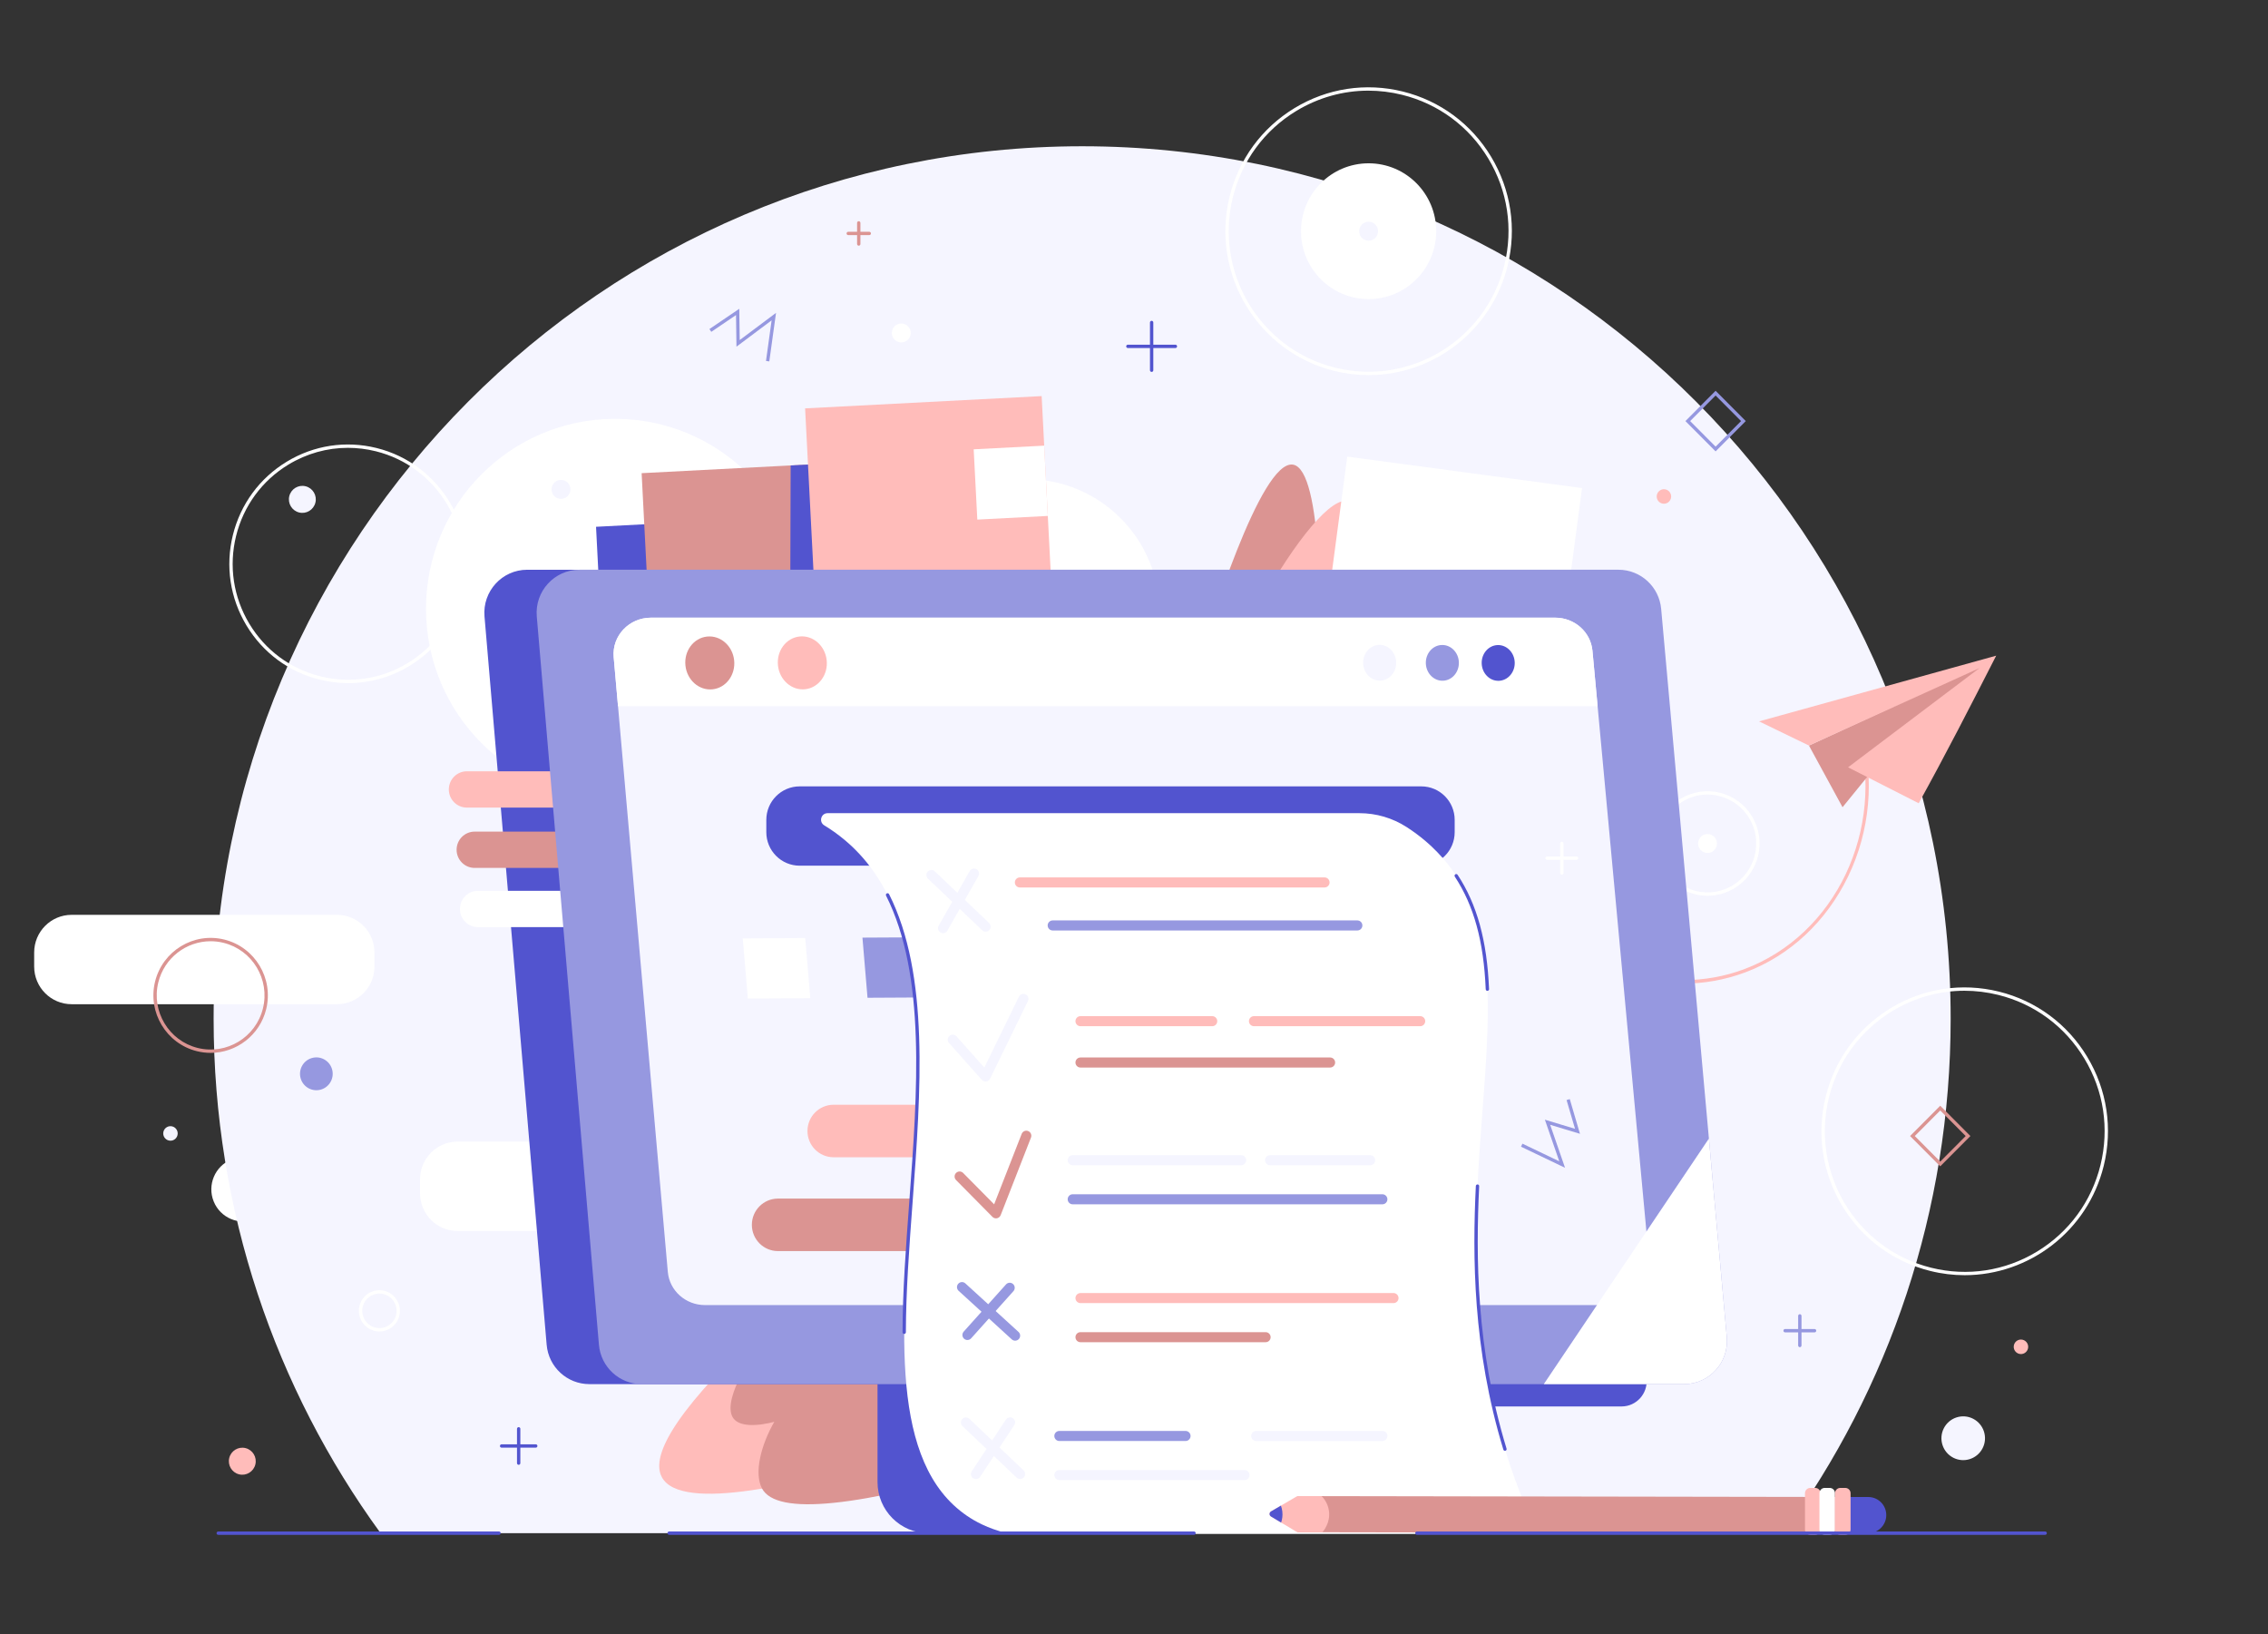 <svg width="254" height="183" viewBox="0 0 254 183" fill="none" xmlns="http://www.w3.org/2000/svg">
<rect x="0" y="0" width="254" height="183" fill="#333333" stroke="none"/>
<g clip-path="url(#clip0_12432_3053)">
<path d="M28.608 136.523C30.444 135.773 31.325 133.67 30.578 131.827C29.831 129.984 27.738 129.098 25.903 129.848C24.068 130.599 23.186 132.701 23.933 134.545C24.68 136.388 26.774 137.274 28.608 136.523Z" fill="white"/>
<path d="M199.761 171.69H159.336C159.345 171.711 159.355 171.732 159.365 171.752H100.207C100.117 171.732 100.027 171.711 99.94 171.69H42.623C30.865 155.538 23.924 135.623 23.924 114.081C23.924 60.122 67.473 16.379 121.192 16.379C174.911 16.379 218.46 60.122 218.46 114.081C218.46 135.623 211.52 155.538 199.761 171.69Z" fill="#F5F5FF"/>
<path d="M68.884 89.437C80.577 89.437 90.056 79.915 90.056 68.17C90.056 56.425 80.577 46.903 68.884 46.903C57.191 46.903 47.711 56.425 47.711 68.17C47.711 79.915 57.191 89.437 68.884 89.437Z" fill="white"/>
<path d="M114.982 83.557C123.201 83.557 129.864 76.864 129.864 68.608C129.864 60.352 123.201 53.658 114.982 53.658C106.762 53.658 100.099 60.352 100.099 68.608C100.099 76.864 106.762 83.557 114.982 83.557Z" fill="white"/>
<path d="M134.099 74.55C135.264 70.694 141.186 51.426 144.81 52.032C148.184 52.596 147.91 70.121 147.799 74.8L134.099 74.55Z" fill="#DB9492"/>
<path d="M140.949 67.92C145.119 60.383 149.247 55.44 151.037 56.16C152.789 56.865 152.415 63.045 150.539 70.797L140.949 67.92Z" fill="#FFBCBA"/>
<path d="M191.233 100.312C190.772 100.312 190.305 100.257 189.838 100.141C186.718 99.368 184.807 96.19 185.577 93.057C185.949 91.54 186.888 90.259 188.22 89.45C189.552 88.642 191.118 88.403 192.629 88.777C194.14 89.152 195.415 90.095 196.22 91.433C197.025 92.771 197.262 94.343 196.89 95.861C196.235 98.525 193.85 100.312 191.233 100.312ZM191.223 88.98C190.242 88.98 189.275 89.248 188.413 89.771C187.167 90.528 186.288 91.727 185.939 93.147C185.219 96.079 187.008 99.053 189.927 99.776C192.846 100.5 195.807 98.703 196.527 95.771C196.876 94.351 196.653 92.879 195.9 91.627C195.147 90.375 193.953 89.492 192.539 89.142C192.103 89.033 191.661 88.98 191.223 88.98Z" fill="white"/>
<path d="M80.958 137.85H51.239C48.922 137.85 47.044 135.963 47.044 133.635V132.057C47.044 129.729 48.922 127.842 51.239 127.842H80.958C83.275 127.842 85.154 129.729 85.154 132.057V133.635C85.154 135.963 83.275 137.85 80.958 137.85Z" fill="white"/>
<path d="M94.555 83.103L68.063 84.478L67.903 81.353L67.178 67.278L66.752 58.991L82.402 58.179L85.384 58.024L93.243 57.617L93.769 67.82L94.224 76.659L94.231 76.814L94.387 79.827L94.555 83.103Z" fill="#5254CF"/>
<path d="M42.495 149.101C42.31 149.101 42.124 149.078 41.94 149.033C40.71 148.728 39.957 147.475 40.26 146.239C40.563 145.004 41.812 144.247 43.041 144.552C43.637 144.699 44.14 145.071 44.457 145.599C44.774 146.126 44.868 146.747 44.721 147.345C44.574 147.943 44.204 148.449 43.679 148.767C43.316 148.988 42.909 149.101 42.495 149.101ZM42.491 144.859C41.627 144.859 40.839 145.449 40.623 146.329C40.369 147.364 41 148.413 42.03 148.668C42.529 148.792 43.046 148.713 43.486 148.446C43.926 148.179 44.236 147.756 44.359 147.255C44.482 146.754 44.403 146.235 44.137 145.793C43.872 145.351 43.45 145.04 42.952 144.916C42.797 144.878 42.643 144.859 42.491 144.859Z" fill="white"/>
<path d="M99.661 77.098L73.17 78.473L73.009 75.348L72.284 61.273L71.858 52.987L87.508 52.175L90.49 52.02L98.35 51.612L98.876 61.815L99.33 70.654L99.338 70.809L99.493 73.822L99.661 77.098Z" fill="#DB9492"/>
<path d="M98.349 51.612L99.329 70.654L89.85 71.146L88.488 71.217C88.5 67.548 88.511 63.879 88.523 60.21C88.531 57.514 88.54 54.817 88.549 52.121L98.349 51.612Z" fill="#5254CF"/>
<path d="M117.97 69.843L99.338 70.809L91.478 71.217L90.986 61.654L90.49 52.02L90.166 45.731L116.658 44.356L116.943 49.906L117.348 57.776L117.576 62.197L117.97 69.843Z" fill="#FFBCBA"/>
<path d="M117.347 57.776L109.452 58.186L109.046 50.316L116.942 49.906L117.347 57.776Z" fill="white"/>
<path d="M83.161 150.986C73.881 160.072 73.219 163.766 74.131 165.435C76.294 169.389 89.652 166.266 101.282 162.682C103.835 155.531 106.388 148.379 108.941 141.228L83.161 150.986Z" fill="#FFBCBA"/>
<path d="M87.52 147.733C83.199 152.546 80.895 157.26 82.164 158.867C83.505 160.565 89.173 159.227 95.74 154.989C94.683 154.277 93.794 154.106 93.124 154.113C88.338 154.161 83.535 163.289 85.34 166.686C86.969 169.749 96.018 168.832 112.491 163.933C115.044 156.782 117.597 149.63 120.15 142.479L87.52 147.733Z" fill="#DB9492"/>
<path d="M177.176 54.655L150.881 51.132L147.523 76.428L173.817 79.95L177.176 54.655Z" fill="white"/>
<path d="M188.411 110.156C186.361 110.156 184.284 109.851 182.227 109.238C177.711 107.893 173.738 105.196 170.739 101.439L171.031 101.204C175.403 106.681 181.964 109.76 188.458 109.76C190.801 109.761 193.134 109.36 195.355 108.526C205.584 104.685 211.169 92.915 208.068 81.731L208.428 81.63C209.966 87.179 209.446 93.054 206.963 98.174C204.518 103.215 200.442 107.017 195.485 108.878C193.218 109.729 190.833 110.156 188.411 110.156Z" fill="#FFBCBA"/>
<path d="M140.9 171.69H103.974C100.827 171.69 98.276 169.127 98.276 165.966V148.796H146.599V165.966C146.599 169.127 144.047 171.69 140.9 171.69Z" fill="#5254CF"/>
<path d="M181.602 157.5H113.194C111.734 157.5 110.517 156.377 110.392 154.916L106.314 107.131C106.173 105.482 107.467 104.065 109.116 104.065H177.295C178.75 104.065 179.965 105.18 180.095 106.635L183.228 141.388L183.54 144.845L184.403 154.42C184.552 156.074 183.255 157.5 181.602 157.5Z" fill="#5254CF"/>
<path d="M182.755 154.999H66.004C63.512 154.999 61.434 153.084 61.221 150.589L54.261 69.035C54.02 66.22 56.23 63.802 59.043 63.802H175.404C177.887 63.802 179.961 65.704 180.185 68.189L187.535 149.743C187.79 152.566 185.577 154.999 182.755 154.999Z" fill="#5254CF"/>
<path d="M62.408 90.438H52.288C51.171 90.438 50.265 89.528 50.265 88.405C50.265 87.282 51.171 86.372 52.288 86.372H62.408V90.438Z" fill="#FFBCBA"/>
<path d="M63.279 97.193H53.16C52.042 97.193 51.136 96.283 51.136 95.16C51.136 94.037 52.042 93.127 53.16 93.127H63.279V97.193Z" fill="#DB9492"/>
<path d="M63.653 103.823H53.534C52.416 103.823 51.51 102.913 51.51 101.79C51.51 100.668 52.416 99.757 53.534 99.757H63.653V103.823Z" fill="white"/>
<path d="M188.609 154.999H71.859C69.367 154.999 67.289 153.084 67.076 150.589L60.116 69.036C59.875 66.221 62.085 63.801 64.898 63.801H181.259C183.742 63.801 185.816 65.704 186.039 68.189L191.385 127.501L191.917 133.4L193.391 149.743C193.645 152.566 191.431 154.999 188.609 154.999Z" fill="#9698E0"/>
<path d="M180.581 146.148H78.952C76.783 146.148 74.974 144.531 74.79 142.426L69.323 80.33L69.214 79.085L68.729 73.589C68.521 71.212 70.445 69.171 72.893 69.171H174.181C176.343 69.171 178.149 70.777 178.344 72.874L178.921 79.085L179.036 80.33L184.741 141.712C184.964 144.095 183.037 146.148 180.581 146.148Z" fill="#F5F5FF"/>
<path d="M178.921 79.085H69.214L68.729 73.589C68.521 71.212 70.445 69.171 72.893 69.171H174.181C176.343 69.171 178.149 70.777 178.344 72.874L178.921 79.085Z" fill="white"/>
<path d="M79.806 77.191C81.313 77.029 82.393 75.576 82.22 73.945C82.047 72.315 80.685 71.124 79.178 71.285C77.671 71.447 76.591 72.9 76.764 74.531C76.938 76.162 78.299 77.353 79.806 77.191Z" fill="#DB9492"/>
<path d="M90.169 77.183C91.676 77.021 92.757 75.567 92.583 73.937C92.409 72.306 91.047 71.115 89.541 71.277C88.034 71.439 86.954 72.892 87.127 74.523C87.301 76.153 88.663 77.344 90.169 77.183Z" fill="#FFBCBA"/>
<path d="M154.581 76.219C155.602 76.184 156.4 75.26 156.363 74.155C156.326 73.05 155.468 72.182 154.446 72.217C153.425 72.251 152.627 73.175 152.664 74.281C152.701 75.386 153.559 76.254 154.581 76.219Z" fill="#F5F5FF"/>
<path d="M161.601 76.23C162.622 76.195 163.42 75.271 163.383 74.166C163.346 73.061 162.488 72.193 161.466 72.228C160.445 72.262 159.647 73.186 159.684 74.291C159.721 75.397 160.579 76.265 161.601 76.23Z" fill="#9698E0"/>
<path d="M167.856 76.24C168.877 76.205 169.675 75.281 169.638 74.176C169.601 73.071 168.743 72.203 167.721 72.237C166.7 72.272 165.902 73.196 165.939 74.301C165.976 75.406 166.834 76.274 167.856 76.24Z" fill="#5254CF"/>
<path d="M188.609 154.999H172.896L191.385 127.501L191.917 133.4L193.39 149.743C193.644 152.566 191.431 154.999 188.609 154.999Z" fill="white"/>
<path d="M122.749 140.102H87.129C85.513 140.102 84.203 138.786 84.203 137.162C84.203 135.538 85.513 134.222 87.129 134.222H122.749C124.365 134.222 125.676 135.538 125.676 137.162C125.676 138.786 124.365 140.102 122.749 140.102Z" fill="#DB9492"/>
<path d="M159.176 96.943H89.559C87.495 96.943 85.822 95.262 85.822 93.188V91.815C85.822 89.742 87.495 88.061 89.559 88.061H159.176C161.241 88.061 162.914 89.741 162.914 91.815V93.188C162.914 95.262 161.241 96.943 159.176 96.943Z" fill="#5254CF"/>
<path d="M128.976 129.594H93.356C91.74 129.594 90.43 128.277 90.43 126.654C90.43 125.03 91.74 123.714 93.356 123.714H128.976C130.592 123.714 131.903 125.03 131.903 126.654C131.903 128.277 130.592 129.594 128.976 129.594Z" fill="#FFBCBA"/>
<path d="M90.748 111.78L83.752 111.817L83.184 105.083L90.18 105.046L90.748 111.78Z" fill="white"/>
<path d="M104.152 111.695L97.156 111.733L96.588 104.999L103.584 104.962L104.152 111.695Z" fill="#9698E0"/>
<path d="M172.192 171.752H113.034C112.944 171.732 112.855 171.711 112.768 171.69C110.591 171.165 109.137 170.321 108.301 169.751C90.904 157.884 113.736 110.089 94.602 94.066C93.812 93.404 93.03 92.863 92.306 92.423C91.674 92.039 91.946 91.063 92.685 91.063H152.251C154.123 91.063 155.957 91.602 157.531 92.617C159.129 93.646 160.243 94.674 160.983 95.442C174.276 109.238 158.318 134.36 169.701 165.747C170.655 168.379 171.584 170.456 172.163 171.69C172.172 171.711 172.182 171.732 172.192 171.752Z" fill="white"/>
<path d="M110.375 121.112C110.216 121.112 110.064 121.045 109.957 120.925L106.283 116.8C106.076 116.569 106.096 116.213 106.326 116.005C106.557 115.798 106.911 115.818 107.118 116.05L110.238 119.551L114.114 111.611C114.251 111.332 114.586 111.217 114.864 111.353C115.142 111.49 115.257 111.827 115.121 112.107L110.878 120.797C110.796 120.965 110.636 121.081 110.451 121.107C110.426 121.11 110.4 121.112 110.375 121.112Z" fill="#F5F5FF"/>
<path d="M111.545 136.437C111.397 136.437 111.254 136.378 111.147 136.27L107.071 132.146C106.853 131.926 106.854 131.569 107.074 131.35C107.293 131.131 107.648 131.132 107.866 131.353L111.337 134.865L114.42 126.978C114.533 126.688 114.858 126.546 115.146 126.659C115.434 126.773 115.576 127.1 115.463 127.389L112.067 136.079C111.997 136.256 111.844 136.386 111.658 136.425C111.621 136.433 111.583 136.437 111.545 136.437Z" fill="#DB9492"/>
<path d="M113.689 150.134C113.554 150.134 113.42 150.086 113.312 149.988L107.359 144.552C107.13 144.343 107.113 143.987 107.321 143.757C107.529 143.527 107.884 143.51 108.113 143.719L114.066 149.154C114.295 149.364 114.312 149.72 114.104 149.95C113.993 150.072 113.841 150.134 113.689 150.134Z" fill="#9698E0"/>
<path d="M108.343 150.059C108.209 150.059 108.075 150.011 107.968 149.915C107.738 149.706 107.72 149.35 107.927 149.12L112.666 143.834C112.873 143.603 113.227 143.584 113.457 143.792C113.687 144 113.706 144.356 113.499 144.587L108.76 149.873C108.649 149.996 108.496 150.059 108.343 150.059Z" fill="#9698E0"/>
<path d="M110.389 104.334C110.251 104.334 110.112 104.283 110.004 104.18L103.925 98.397C103.7 98.183 103.691 97.827 103.904 97.601C104.116 97.375 104.471 97.365 104.696 97.579L110.774 103.362C110.999 103.576 111.009 103.932 110.796 104.158C110.686 104.275 110.538 104.334 110.389 104.334Z" fill="#F5F5FF"/>
<path d="M105.613 104.498C105.519 104.498 105.423 104.474 105.335 104.423C105.067 104.269 104.973 103.925 105.127 103.655L108.599 97.545C108.753 97.275 109.095 97.181 109.364 97.335C109.633 97.489 109.726 97.833 109.573 98.103L106.1 104.214C105.997 104.396 105.807 104.498 105.613 104.498Z" fill="#F5F5FF"/>
<path d="M114.245 165.628C114.107 165.628 113.968 165.577 113.86 165.474L107.791 159.7C107.566 159.486 107.556 159.129 107.769 158.904C107.982 158.678 108.337 158.669 108.562 158.882L114.631 164.656C114.856 164.87 114.865 165.227 114.652 165.452C114.542 165.569 114.394 165.628 114.245 165.628Z" fill="#F5F5FF"/>
<path d="M109.298 165.636C109.192 165.636 109.084 165.606 108.989 165.543C108.731 165.371 108.661 165.021 108.832 164.762L112.655 158.971C112.826 158.712 113.174 158.641 113.432 158.813C113.69 158.985 113.761 159.334 113.59 159.593L109.766 165.385C109.658 165.548 109.48 165.636 109.298 165.636Z" fill="#F5F5FF"/>
<path d="M168.544 162.466C168.464 162.466 168.39 162.415 168.366 162.334C164.919 151.036 164.908 140.623 165.283 132.814C165.288 132.711 165.376 132.632 165.479 132.636C165.582 132.641 165.661 132.729 165.656 132.832C165.282 140.611 165.293 150.981 168.723 162.224C168.753 162.323 168.698 162.428 168.599 162.458C168.581 162.464 168.562 162.466 168.544 162.466Z" fill="#5254CF"/>
<path d="M166.577 110.959C166.477 110.959 166.394 110.88 166.39 110.779C166.167 105.427 165.068 101.42 162.93 98.17C162.874 98.084 162.897 97.968 162.983 97.91C163.069 97.853 163.185 97.877 163.242 97.964C165.419 101.273 166.537 105.34 166.763 110.763C166.768 110.867 166.688 110.954 166.584 110.959C166.582 110.959 166.579 110.959 166.577 110.959Z" fill="#5254CF"/>
<path d="M101.265 149.379H101.265C101.162 149.379 101.078 149.294 101.078 149.191C101.086 144.624 101.445 139.794 101.826 134.68C102.757 122.158 103.721 109.209 99.234 100.298C99.188 100.205 99.225 100.093 99.317 100.046C99.409 99.999 99.522 100.036 99.568 100.129C104.101 109.133 103.134 122.134 102.198 134.708C101.818 139.815 101.46 144.639 101.452 149.191C101.452 149.295 101.368 149.379 101.265 149.379Z" fill="#5254CF"/>
<path d="M148.343 99.382H114.218C113.908 99.382 113.657 99.13 113.657 98.819C113.657 98.508 113.908 98.256 114.218 98.256H148.343C148.652 98.256 148.903 98.508 148.903 98.819C148.903 99.13 148.652 99.382 148.343 99.382Z" fill="#FFBCBA"/>
<path d="M152.016 104.199H117.891C117.582 104.199 117.331 103.946 117.331 103.636C117.331 103.325 117.582 103.073 117.891 103.073H152.016C152.326 103.073 152.577 103.325 152.577 103.636C152.577 103.946 152.326 104.199 152.016 104.199Z" fill="#9698E0"/>
<path d="M135.764 114.918H121.005C120.696 114.918 120.445 114.666 120.445 114.355C120.445 114.044 120.696 113.792 121.005 113.792H135.764C136.073 113.792 136.324 114.044 136.324 114.355C136.324 114.666 136.073 114.918 135.764 114.918Z" fill="#FFBCBA"/>
<path d="M159.053 114.918H140.434C140.124 114.918 139.874 114.666 139.874 114.355C139.874 114.044 140.124 113.792 140.434 113.792H159.053C159.363 113.792 159.614 114.044 159.614 114.355C159.614 114.666 159.363 114.918 159.053 114.918Z" fill="#FFBCBA"/>
<path d="M148.965 119.547H121.005C120.696 119.547 120.445 119.295 120.445 118.984C120.445 118.673 120.696 118.421 121.005 118.421H148.965C149.275 118.421 149.526 118.673 149.526 118.984C149.526 119.295 149.275 119.547 148.965 119.547Z" fill="#DB9492"/>
<path d="M153.449 130.485H142.24C141.93 130.485 141.679 130.233 141.679 129.922C141.679 129.611 141.93 129.359 142.24 129.359H153.449C153.758 129.359 154.009 129.611 154.009 129.922C154.009 130.233 153.758 130.485 153.449 130.485Z" fill="#F5F5FF"/>
<path d="M139.001 130.485H120.133C119.824 130.485 119.573 130.233 119.573 129.922C119.573 129.611 119.824 129.359 120.133 129.359H139.001C139.311 129.359 139.562 129.611 139.562 129.922C139.562 130.233 139.311 130.485 139.001 130.485Z" fill="#F5F5FF"/>
<path d="M154.818 134.863H120.133C119.824 134.863 119.573 134.611 119.573 134.301C119.573 133.99 119.824 133.738 120.133 133.738H154.818C155.128 133.738 155.379 133.99 155.379 134.301C155.379 134.611 155.128 134.863 154.818 134.863Z" fill="#9698E0"/>
<path d="M156.064 145.927H121.005C120.696 145.927 120.445 145.675 120.445 145.364C120.445 145.053 120.696 144.801 121.005 144.801H156.064C156.374 144.801 156.625 145.053 156.625 145.364C156.625 145.675 156.374 145.927 156.064 145.927Z" fill="#FFBCBA"/>
<path d="M141.742 150.305H121.005C120.696 150.305 120.445 150.053 120.445 149.743C120.445 149.432 120.696 149.18 121.005 149.18H141.742C142.051 149.18 142.302 149.432 142.302 149.743C142.302 150.053 142.051 150.305 141.742 150.305Z" fill="#DB9492"/>
<path d="M132.774 161.369H118.639C118.329 161.369 118.078 161.117 118.078 160.806C118.078 160.495 118.329 160.243 118.639 160.243H132.774C133.084 160.243 133.335 160.495 133.335 160.806C133.335 161.117 133.084 161.369 132.774 161.369Z" fill="#9698E0"/>
<path d="M154.819 161.369H140.683C140.374 161.369 140.123 161.117 140.123 160.806C140.123 160.495 140.374 160.243 140.683 160.243H154.819C155.128 160.243 155.379 160.495 155.379 160.806C155.379 161.117 155.128 161.369 154.819 161.369Z" fill="#F5F5FF"/>
<path d="M139.375 165.747H118.639C118.329 165.747 118.078 165.495 118.078 165.184C118.078 164.874 118.329 164.621 118.639 164.621H139.375C139.685 164.621 139.935 164.874 139.935 165.184C139.935 165.495 139.685 165.747 139.375 165.747Z" fill="#F5F5FF"/>
<path d="M55.886 171.877H24.439C24.335 171.877 24.252 171.793 24.252 171.69C24.252 171.586 24.335 171.502 24.439 171.502H55.886C55.989 171.502 56.073 171.586 56.073 171.69C56.073 171.793 55.989 171.877 55.886 171.877Z" fill="#5254CF"/>
<path d="M211.25 169.668C211.248 170.786 210.344 171.691 209.231 171.69L206.126 171.684C205.013 171.683 204.112 170.775 204.114 169.657C204.116 168.539 205.019 167.634 206.132 167.636L209.238 167.641C210.351 167.643 211.252 168.55 211.25 169.668Z" fill="#5254CF"/>
<path d="M206.959 167.638L206.951 171.686L149.185 171.591L148.095 171.589L145.301 171.584L145.309 167.538V167.536L148.972 167.543L206.959 167.638Z" fill="#DB9492"/>
<path d="M146.848 169.5C146.873 170.394 146.337 171.217 145.515 171.566C145.497 171.573 145.477 171.579 145.457 171.584C145.376 171.602 145.29 171.588 145.216 171.544C144.637 171.198 144.058 170.851 143.479 170.504C143.1 170.278 142.723 170.051 142.344 169.824C142.128 169.695 142.13 169.38 142.347 169.254C142.717 169.037 143.087 168.822 143.455 168.606C144.043 168.263 144.631 167.92 145.218 167.578C145.285 167.539 145.362 167.525 145.437 167.538C145.464 167.541 145.49 167.549 145.517 167.56C146.297 167.892 146.824 168.651 146.848 169.5Z" fill="#FFBCBA"/>
<path d="M148.095 171.589L145.301 171.584L145.309 167.538L148.02 167.542C148.209 167.739 148.731 168.329 148.841 169.25C148.994 170.534 148.226 171.441 148.095 171.589Z" fill="#FFBCBA"/>
<path d="M143.479 170.504C143.1 170.278 142.723 170.051 142.344 169.824C142.128 169.695 142.13 169.38 142.347 169.254C142.717 169.037 143.087 168.822 143.455 168.606C143.526 168.799 143.581 169.014 143.61 169.25C143.667 169.727 143.596 170.151 143.479 170.504Z" fill="#5254CF"/>
<path d="M203.296 171.877H202.737C202.41 171.877 202.145 171.611 202.145 171.282V167.218C202.145 166.889 202.41 166.623 202.737 166.623H203.296C203.623 166.623 203.889 166.889 203.889 167.218V171.282C203.889 171.611 203.623 171.877 203.296 171.877Z" fill="#FFBCBA"/>
<path d="M204.915 171.877H204.356C204.029 171.877 203.764 171.611 203.764 171.282V167.218C203.764 166.889 204.029 166.623 204.356 166.623H204.915C205.242 166.623 205.508 166.889 205.508 167.218V171.282C205.508 171.611 205.242 171.877 204.915 171.877Z" fill="white"/>
<path d="M206.659 171.877H206.1C205.773 171.877 205.508 171.611 205.508 171.282V167.218C205.508 166.889 205.773 166.623 206.1 166.623H206.659C206.986 166.623 207.251 166.889 207.251 167.218V171.282C207.251 171.611 206.986 171.877 206.659 171.877Z" fill="#FFBCBA"/>
<path d="M39.01 76.5C37.941 76.5 36.865 76.369 35.801 76.106C32.352 75.251 29.442 73.099 27.605 70.045C25.768 66.991 25.225 63.402 26.076 59.938C26.926 56.474 29.069 53.55 32.109 51.705C35.149 49.86 38.723 49.315 42.171 50.169C49.29 51.933 53.653 59.186 51.897 66.337C51.046 69.801 48.903 72.724 45.863 74.57C43.761 75.845 41.404 76.5 39.01 76.5ZM38.963 50.15C36.636 50.15 34.345 50.786 32.302 52.026C29.348 53.819 27.265 56.661 26.438 60.028C25.611 63.394 26.139 66.883 27.924 69.851C29.71 72.819 32.539 74.91 35.89 75.741C39.242 76.572 42.715 76.042 45.67 74.248C48.624 72.455 50.707 69.613 51.534 66.247C53.241 59.297 49.001 52.248 42.082 50.533C41.047 50.277 40.001 50.15 38.963 50.15Z" fill="white"/>
<path d="M220.032 142.801C218.763 142.801 217.476 142.649 216.191 142.33C212.031 141.299 208.52 138.703 206.305 135.02C204.089 131.337 203.434 127.008 204.461 122.83C205.487 118.652 208.071 115.125 211.738 112.9C215.405 110.675 219.715 110.017 223.874 111.047C228.034 112.078 231.544 114.674 233.76 118.357C235.975 122.041 236.63 126.37 235.604 130.548C233.803 137.881 227.236 142.801 220.032 142.801ZM220.004 110.948C217.184 110.948 214.408 111.718 211.931 113.221C208.35 115.395 205.826 118.839 204.824 122.92C202.754 131.344 207.894 139.888 216.28 141.966C220.343 142.973 224.552 142.33 228.134 140.157C231.715 137.983 234.239 134.539 235.242 130.458C236.244 126.377 235.604 122.149 233.44 118.552C231.276 114.954 227.847 112.419 223.785 111.412C222.531 111.101 221.263 110.948 220.004 110.948Z" fill="white"/>
<path d="M153.275 33.496C157.456 33.496 160.845 30.091 160.845 25.892C160.845 21.692 157.456 18.287 153.275 18.287C149.094 18.287 145.704 21.692 145.704 25.892C145.704 30.091 149.094 33.496 153.275 33.496Z" fill="white"/>
<path d="M153.272 42.006C152.003 42.006 150.716 41.854 149.431 41.535C140.844 39.407 135.582 30.659 137.701 22.035C138.727 17.857 141.311 14.33 144.978 12.105C148.645 9.88 152.955 9.222 157.114 10.252C161.274 11.283 164.785 13.879 167 17.562C169.215 21.245 169.871 25.575 168.844 29.753C167.043 37.086 160.476 42.006 153.272 42.006ZM153.244 10.152C150.424 10.152 147.648 10.923 145.172 12.426C141.59 14.6 139.066 18.044 138.064 22.125C135.995 30.548 141.134 39.093 149.52 41.171C157.907 43.249 166.413 38.087 168.482 29.663C169.484 25.582 168.844 21.354 166.68 17.756C164.516 14.159 161.087 11.623 157.025 10.617C155.771 10.306 154.503 10.152 153.244 10.152Z" fill="white"/>
<path d="M35.983 122.003C36.946 121.696 37.48 120.663 37.175 119.695C36.87 118.727 35.842 118.191 34.878 118.497C33.914 118.803 33.38 119.837 33.685 120.805C33.99 121.773 35.019 122.309 35.983 122.003Z" fill="#9698E0"/>
<path d="M187.134 55.792C187.027 56.228 186.588 56.494 186.154 56.387C185.72 56.279 185.455 55.839 185.562 55.403C185.669 54.967 186.108 54.7 186.542 54.808C186.976 54.916 187.241 55.356 187.134 55.792Z" fill="#FFBCBA"/>
<path d="M19.877 127.122C19.77 127.558 19.332 127.824 18.898 127.716C18.463 127.609 18.198 127.168 18.305 126.732C18.413 126.296 18.851 126.03 19.285 126.138C19.719 126.245 19.984 126.686 19.877 127.122Z" fill="#F5F5FF"/>
<path d="M227.118 151.016C227.01 151.452 226.572 151.718 226.138 151.61C225.704 151.503 225.439 151.062 225.546 150.626C225.653 150.19 226.091 149.924 226.525 150.032C226.96 150.139 227.225 150.58 227.118 151.016Z" fill="#FFBCBA"/>
<path d="M28.598 163.994C28.399 164.806 27.583 165.301 26.775 165.101C25.968 164.901 25.475 164.081 25.674 163.27C25.873 162.459 26.689 161.963 27.497 162.164C28.304 162.364 28.797 163.183 28.598 163.994Z" fill="#FFBCBA"/>
<path d="M222.039 162.176C222.652 160.971 222.177 159.495 220.978 158.878C219.778 158.262 218.308 158.739 217.694 159.944C217.08 161.149 217.556 162.626 218.755 163.242C219.955 163.859 221.425 163.381 222.039 162.176Z" fill="#F5F5FF"/>
<path d="M35.323 56.284C35.124 57.095 34.308 57.59 33.501 57.39C32.693 57.19 32.2 56.37 32.399 55.559C32.599 54.748 33.414 54.253 34.222 54.453C35.029 54.653 35.523 55.473 35.323 56.284Z" fill="#F5F5FF"/>
<path d="M192.26 94.713C192.12 95.283 191.547 95.63 190.98 95.49C190.413 95.35 190.067 94.774 190.207 94.205C190.347 93.635 190.92 93.287 191.486 93.428C192.053 93.569 192.4 94.144 192.26 94.713Z" fill="white"/>
<path d="M101.966 37.543C101.826 38.112 101.253 38.46 100.686 38.32C100.119 38.179 99.773 37.604 99.913 37.034C100.053 36.465 100.626 36.117 101.193 36.258C101.759 36.398 102.106 36.974 101.966 37.543Z" fill="white"/>
<path d="M63.855 55.057C63.715 55.626 63.143 55.974 62.576 55.834C62.009 55.693 61.663 55.118 61.803 54.548C61.942 53.979 62.515 53.631 63.082 53.772C63.649 53.912 63.995 54.487 63.855 55.057Z" fill="#F5F5FF"/>
<path d="M154.301 26.146C154.161 26.715 153.588 27.063 153.021 26.922C152.455 26.782 152.108 26.206 152.248 25.637C152.388 25.068 152.961 24.72 153.528 24.86C154.095 25.001 154.441 25.576 154.301 26.146Z" fill="#F5F5FF"/>
<path d="M222.41 74.325C215.803 77.38 209.197 80.435 202.59 83.49C203.844 85.792 205.098 88.094 206.352 90.396C207.296 89.235 208.24 88.075 209.184 86.914C213.592 82.718 218.001 78.521 222.41 74.325Z" fill="#DB9492"/>
<path d="M197.002 80.782C205.855 78.329 214.707 75.877 223.559 73.424C220.738 78.952 217.876 84.545 214.881 89.952C212.244 88.61 209.607 87.268 206.971 85.927C211.876 82.222 216.781 78.518 221.686 74.814C215.321 77.706 208.955 80.598 202.59 83.49C200.728 82.588 198.865 81.685 197.002 80.782Z" fill="#FFBCBA"/>
<path d="M58.088 164.036C57.985 164.036 57.901 163.952 57.901 163.848V160.004C57.901 159.901 57.985 159.816 58.088 159.816C58.191 159.816 58.275 159.901 58.275 160.004V163.848C58.275 163.952 58.191 164.036 58.088 164.036Z" fill="#5254CF"/>
<path d="M60.001 162.114H56.175C56.071 162.114 55.988 162.03 55.988 161.926C55.988 161.823 56.071 161.739 56.175 161.739H60.001C60.105 161.739 60.188 161.823 60.188 161.926C60.188 162.03 60.105 162.114 60.001 162.114Z" fill="#5254CF"/>
<path d="M96.175 27.513C96.071 27.513 95.988 27.429 95.988 27.325V24.96C95.988 24.856 96.071 24.772 96.175 24.772C96.278 24.772 96.361 24.856 96.361 24.96V27.325C96.361 27.429 96.278 27.513 96.175 27.513Z" fill="#DB9492"/>
<path d="M97.352 26.33H94.997C94.894 26.33 94.811 26.246 94.811 26.142C94.811 26.039 94.894 25.955 94.997 25.955H97.352C97.455 25.955 97.539 26.039 97.539 26.142C97.539 26.246 97.455 26.33 97.352 26.33Z" fill="#DB9492"/>
<path d="M128.976 41.649C128.873 41.649 128.789 41.565 128.789 41.461V36.112C128.789 36.009 128.873 35.925 128.976 35.925C129.079 35.925 129.163 36.009 129.163 36.112V41.461C129.163 41.565 129.079 41.649 128.976 41.649Z" fill="#5254CF"/>
<path d="M131.638 38.974H126.313C126.21 38.974 126.126 38.891 126.126 38.787C126.126 38.683 126.21 38.599 126.313 38.599H131.638C131.741 38.599 131.825 38.683 131.825 38.787C131.825 38.891 131.741 38.974 131.638 38.974Z" fill="#5254CF"/>
<path d="M201.568 150.861C201.465 150.861 201.381 150.776 201.381 150.673V147.358C201.381 147.254 201.465 147.17 201.568 147.17C201.671 147.17 201.755 147.254 201.755 147.358V150.673C201.755 150.776 201.671 150.861 201.568 150.861Z" fill="#9698E0"/>
<path d="M203.219 149.203H199.918C199.815 149.203 199.731 149.119 199.731 149.015C199.731 148.912 199.815 148.828 199.918 148.828H203.219C203.322 148.828 203.405 148.912 203.405 149.015C203.405 149.119 203.322 149.203 203.219 149.203Z" fill="#9698E0"/>
<path d="M174.916 97.944C174.813 97.944 174.729 97.86 174.729 97.756V94.441C174.729 94.337 174.813 94.253 174.916 94.253C175.019 94.253 175.103 94.337 175.103 94.441V97.756C175.103 97.86 175.019 97.944 174.916 97.944Z" fill="white"/>
<path d="M176.566 96.286H173.266C173.163 96.286 173.079 96.202 173.079 96.098C173.079 95.995 173.163 95.911 173.266 95.911H176.566C176.669 95.911 176.753 95.995 176.753 96.098C176.753 96.202 176.67 96.286 176.566 96.286Z" fill="white"/>
<path d="M79.451 36.848L82.793 34.581L82.843 38.081L86.91 35.035L86.156 40.471L85.786 40.419L86.416 35.873L82.479 38.821L82.429 35.281L79.66 37.159L79.451 36.848Z" fill="#9698E0"/>
<path d="M175.803 123.082L176.946 126.967L173.609 125.959L175.273 130.773L170.341 128.411L170.502 128.072L174.627 130.047L173.016 125.388L176.392 126.407L175.444 123.189L175.803 123.082Z" fill="#9698E0"/>
<path d="M217.293 130.61L213.915 127.217L217.293 123.823L220.672 127.217L217.293 130.61ZM214.443 127.217L217.293 130.08L220.143 127.217L217.293 124.354L214.443 127.217Z" fill="#DB9492"/>
<path d="M192.135 50.547L188.757 47.153L192.135 43.76L195.514 47.153L192.135 50.547ZM189.285 47.153L192.135 50.016L194.986 47.153L192.135 44.29L189.285 47.153Z" fill="#9698E0"/>
<path d="M37.741 112.455H8.023C5.705 112.455 3.827 110.568 3.827 108.24V106.662C3.827 104.334 5.705 102.447 8.023 102.447H37.741C40.058 102.447 41.937 104.334 41.937 106.662V108.24C41.937 110.568 40.058 112.455 37.741 112.455Z" fill="white"/>
<path d="M23.589 117.905C23.082 117.905 22.567 117.844 22.054 117.717C18.622 116.867 16.52 113.371 17.366 109.924C18.213 106.477 21.693 104.365 25.124 105.215C28.556 106.066 30.659 109.562 29.812 113.008C29.092 115.939 26.468 117.905 23.589 117.905ZM23.59 105.403C20.878 105.403 18.407 107.254 17.729 110.014C16.932 113.26 18.912 116.552 22.143 117.353C25.375 118.154 28.652 116.164 29.449 112.918C30.247 109.673 28.266 106.381 25.035 105.58C24.551 105.46 24.067 105.403 23.59 105.403Z" fill="#DB9492"/>
<path d="M133.725 171.877H74.941C74.838 171.877 74.754 171.793 74.754 171.69C74.754 171.586 74.838 171.502 74.941 171.502H133.725C133.828 171.502 133.912 171.586 133.912 171.69C133.912 171.793 133.828 171.877 133.725 171.877Z" fill="#5254CF"/>
<path d="M229.046 171.877H158.679C158.576 171.877 158.493 171.793 158.493 171.69C158.493 171.586 158.576 171.502 158.679 171.502H229.046C229.15 171.502 229.233 171.586 229.233 171.69C229.233 171.793 229.15 171.877 229.046 171.877Z" fill="#5254CF"/>
</g>
<defs>
<clipPath id="clip0_12432_3053">
<rect width="254" height="183" fill="white"/>
</clipPath>
</defs>
</svg>
